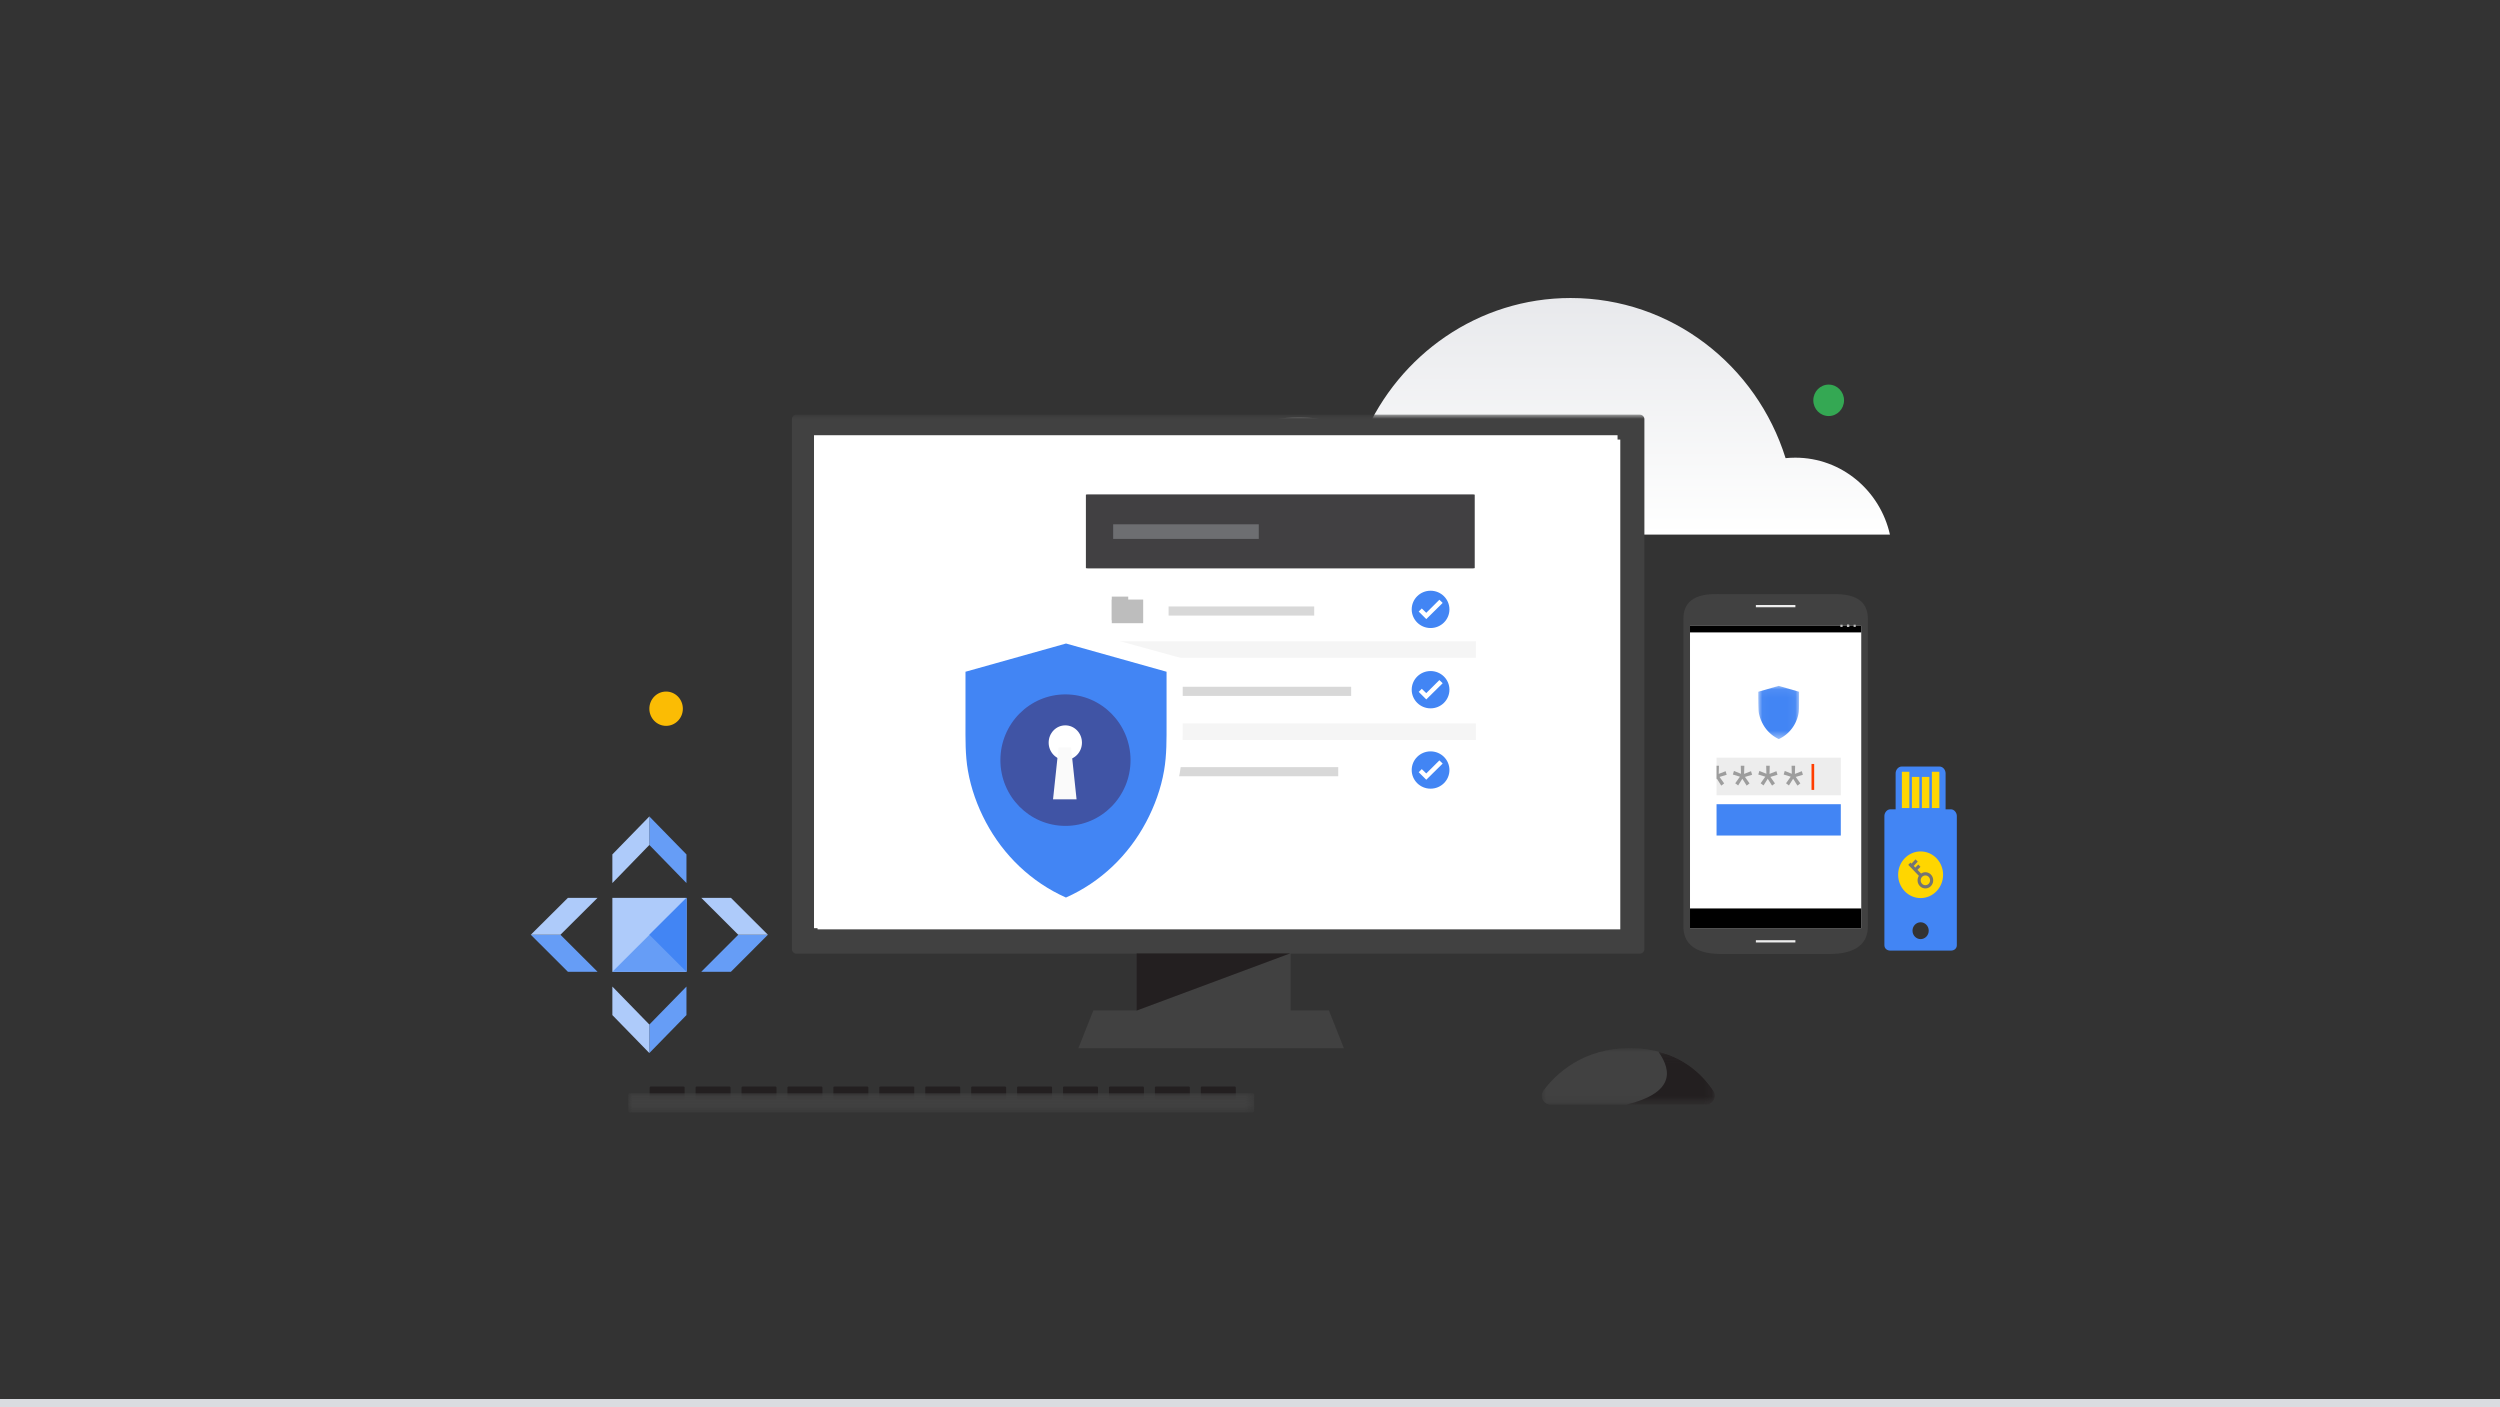 <svg width="302" height="170" xmlns="http://www.w3.org/2000/svg" xmlns:xlink="http://www.w3.org/1999/xlink"><rect width="100%" height="100%" fill="#333333" stroke="none"/><defs><path d="M.12 8c0-4.418 3.578-8 8.005-8h283.99c4.421 0 8.005 3.59 8.005 8v162H.12V8z" id="a"/><path id="c" d="M0 22.232h8.752V0H0z"/><path id="d" d="M0 22.232h8.752V0H0z"/><path id="f" d="M0 46.051h22.278V0H0z"/><path id="h" d="M4.956.077H.025v6.427h4.931V.077z"/><path id="j" d="M0 2.419h75.607V.096H0z"/><path id="l" d="M20.914 0v6.836H0V0h20.914z"/><path id="n" d="M10.883 6.507H.177V.085h10.706z"/><path id="p" d="M0 84.294h131.267V0H0z"/><linearGradient x1="50%" y1="0%" x2="50%" y2="100%" id="b"><stop stop-color="#E8E9EC" offset="0%"/><stop stop-color="#FFF" offset="100%"/></linearGradient><linearGradient x1="49.997%" y1="3.545%" x2="50%" y2="97.632%" id="r"><stop stop-color="#DFDFDF" stop-opacity="0" offset="0%"/><stop stop-color="#DFDFDF" offset="10.911%"/><stop stop-color="#DFDFDF" offset="90.689%"/><stop stop-color="#DFDFDF" stop-opacity="0" offset="100%"/></linearGradient><linearGradient x1="49.973%" y1="-5.366%" x2="50.017%" y2="100%" id="s"><stop stop-color="#FFF" stop-opacity=".5" offset="0%"/><stop stop-color="#0086F8" offset="20.259%"/><stop stop-color="#0BF" offset="72.042%"/><stop stop-color="#FFF" stop-opacity=".5" offset="100%"/></linearGradient><linearGradient x1="50.017%" y1="100%" x2="49.973%" y2="-5.366%" id="t"><stop stop-color="#FFF" stop-opacity=".5" offset="0%"/><stop stop-color="#0086F8" offset="20.259%"/><stop stop-color="#0BF" offset="72.042%"/><stop stop-color="#FFF" stop-opacity=".5" offset="100%"/></linearGradient><linearGradient x1="50.016%" y1="100%" x2="49.973%" y2="-5.366%" id="u"><stop stop-color="#FFF" stop-opacity=".5" offset="0%"/><stop stop-color="#0086F8" offset="20.259%"/><stop stop-color="#0BF" offset="72.042%"/><stop stop-color="#FFF" stop-opacity=".5" offset="100%"/></linearGradient><linearGradient x1="50.053%" y1="3.308%" x2="49.925%" y2="96.578%" id="v"><stop stop-color="#DFDFDF" stop-opacity="0" offset="0%"/><stop stop-color="#DFDFDF" offset="10.911%"/><stop stop-color="#DFDFDF" offset="90.689%"/><stop stop-color="#DFDFDF" stop-opacity="0" offset="100%"/></linearGradient><linearGradient x1="50.024%" y1="5.535%" x2="49.858%" y2="96.842%" id="w"><stop stop-color="#DFDFDF" stop-opacity="0" offset="0%"/><stop stop-color="#DFDFDF" offset="10.911%"/><stop stop-color="#DFDFDF" offset="90.689%"/><stop stop-color="#DFDFDF" stop-opacity="0" offset="100%"/></linearGradient><linearGradient x1="49.973%" y1="-5.366%" x2="50.016%" y2="100%" id="x"><stop stop-color="#FFF" stop-opacity=".5" offset="0%"/><stop stop-color="#0086F8" offset="20.259%"/><stop stop-color="#0BF" offset="72.042%"/><stop stop-color="#FFF" stop-opacity=".5" offset="100%"/></linearGradient></defs><g fill="none" fill-rule="evenodd"><path stroke="#DADCE0" stroke-linecap="square" d="M.5 169.5h301"/><g transform="translate(64.12 36)"><path d="M164.186 28.584c-1.191-5.325-5.854-9.298-11.437-9.298-.395 0-.786.023-1.171.058C148.077 8.128 137.782 0 125.613 0c-11.16 0-20.743 6.848-24.955 16.636-2.31-1.406-4.995-2.232-7.878-2.232-8.005 0-14.571 6.223-15.318 14.18h86.724z" fill="url(#b)"/><ellipse fill="#FBBC04" cx="16.345" cy="49.612" rx="2.024" ry="2.072"/><ellipse fill="#34A853" cx="156.784" cy="12.359" rx="1.856" ry="1.9"/><g transform="matrix(1 0 0 -1 163.514 78.832)"><path d="M4.376 3.422c-.54 0-.98-.457-.98-1.018 0-.561.44-1.018.98-1.018s.98.457.98 1.018c0 .561-.44 1.018-.98 1.018zM8.042 0H.71C.319 0 0 .253 0 .656V16.26c0 .403.319.805.71.805h.648v4.361c0 .403.326.806.717.806h4.602c.391 0 .717-.403.717-.806v-4.36h.648c.391 0 .71-.403.71-.806V.656c0-.403-.319-.656-.71-.656z" fill="#4285F4"/><path d="M4.376 6.585c-1.326 0-2.405 1.12-2.405 2.495 0 1.376 1.08 2.495 2.405 2.495 1.326 0 2.405-1.12 2.405-2.495 0-1.376-1.08-2.495-2.405-2.495" fill="#BCBCBC"/><path d="M4.376 11.98c-1.498 0-2.716-1.264-2.716-2.818s1.218-2.818 2.716-2.818c1.498 0 2.716 1.264 2.716 2.818S5.874 11.98 4.376 11.98" fill="#FFD600"/><mask id="e" fill="#fff"><use xlink:href="#d"/></mask><path fill="#FFD600" mask="url(#e)" d="M5.734 21.605h.905v-4.383h-.905zM4.527 20.98h.905v-3.758h-.905zM2.113 21.605h.905v-4.383h-.905zM3.32 20.98h.905v-3.758H3.32z"/><path d="M5.346 8.91a.549.549 0 01-.8-.013.595.595 0 01-.16-.418.594.594 0 01.172-.412.554.554 0 01.8.012.604.604 0 01-.012.83m.283-1.102a.921.921 0 00-1.333-.021c-.33.332-.375.856-.13 1.241l-1.281 1.33.266.276.126-.13.484.518.27-.273-.487-.522.189-.196.36.368.264-.28L4 9.754l.433-.449a.919.919 0 001.176-.114.99.99 0 00.286-.687.992.992 0 00-.266-.696" fill="#747474" mask="url(#e)"/></g><g transform="translate(139.237 35.63)"><path d="M17.44.145c-.38-.002-12.277 0-12.657 0C3.592.145 0-.197 0 3.12V40.29c0 3.315 3.592 3.325 4.783 3.325H17.44c1.191 0 4.838-.01 4.838-3.325V3.119c0-3.316-3.646-2.965-4.838-2.974" fill="#414141"/><mask id="g" fill="#fff"><use xlink:href="#f"/></mask><path fill="#FFF" mask="url(#g)" d="M.796 40.493h20.686V3.97H.796z"/><g mask="url(#g)"><path fill="#EDEDED" d="M4.003 24.438h15.01V19.9H4.002z"/><path fill="#9D9D9D" d="M6.824 22.194l-.85-.26.13-.435.85.344-.025-.97h.43l-.028.985.836-.328.13.433-.865.26.557.78-.348.27-.524-.83-.506.81-.352-.263zM4.003 20.872v1.644l.046-.073.523.83.35-.27-.558-.78.864-.26-.13-.433-.835.328.028-.986zM9.893 22.194l-.85-.26.13-.435.85.344-.026-.97h.43l-.028.985.836-.328.13.433-.864.26.557.78-.35.27-.523-.83-.506.81-.352-.263zM12.961 22.194l-.85-.26.13-.435.85.344-.026-.97h.43l-.027.985.836-.328.13.433-.865.26.557.78-.349.27-.523-.83-.507.81-.351-.263z"/><path fill="#FF3D00" d="M15.474 23.79h.322v-3.134h-.322z"/><path fill="#4285F4" d="M4.003 29.301h15.01v-3.782H4.002z"/><g transform="translate(9.017 11.147)"><mask id="i" fill="#fff"><use xlink:href="#h"/></mask><path d="M.025.788S.019 2.892.086 3.291c.077.456.234.896.446 1.305a4.202 4.202 0 001.975 1.908 4.201 4.201 0 001.975-1.908c.212-.41.353-.848.428-1.305.06-.368.034-1.96.046-2.503L2.488.076.025.788z" fill="#4285F4" mask="url(#i)"/></g></g><path fill="#000" mask="url(#g)" d="M.796 40.493h20.686v-2.382H.796zM.796 4.764h20.686V3.97H.796z"/><path fill="#BCBCBC" mask="url(#g)" d="M20.556 4.106h.261v-.272h-.261zM19.756 4.106h.27v-.272h-.27z"/><path fill="#BCBCBC" mask="url(#g)" d="M19.756 4.106h.27v-.272h-.27zM18.96 4.106h.27v-.272h-.27z"/><path d="M13.526 1.723l-.002.001h-4.77l-.002-.001v-.27l.001-.001h4.771l.002.001v.27zM13.526 42.216c0 .001 0 .002-.002.002h-4.77l-.002-.002v-.27l.001-.001h4.771l.002.001v.27z" fill="#EDEDED" mask="url(#g)"/></g><g transform="translate(11.774 14.088)"><path d="M6.695 82.752H2.703a.115.115 0 01-.116-.116v-1.352c0-.064.052-.116.116-.116h3.992c.064 0 .115.052.115.116v1.352a.116.116 0 01-.115.116zM12.243 82.752H8.25a.115.115 0 01-.116-.116v-1.352c0-.064.052-.116.116-.116h3.992c.064 0 .115.052.115.116v1.352a.116.116 0 01-.115.116M17.79 82.752H13.8a.115.115 0 01-.116-.116v-1.352c0-.064.052-.116.116-.116h3.992c.064 0 .115.052.115.116v1.352a.116.116 0 01-.115.116M23.34 82.752h-3.993a.115.115 0 01-.116-.116v-1.352c0-.064.052-.116.116-.116h3.992c.064 0 .116.052.116.116v1.352a.116.116 0 01-.116.116M28.887 82.752h-3.992a.115.115 0 01-.115-.116v-1.352c0-.064.051-.116.115-.116h3.992c.064 0 .116.052.116.116v1.352a.116.116 0 01-.116.116M34.435 82.752h-3.992a.115.115 0 01-.115-.116v-1.352c0-.064.051-.116.115-.116h3.992c.064 0 .116.052.116.116v1.352a.116.116 0 01-.116.116M39.983 82.752h-3.992a.115.115 0 01-.115-.116v-1.352c0-.064.052-.116.115-.116h3.992c.064 0 .116.052.116.116v1.352a.116.116 0 01-.116.116M45.532 82.752h-3.993a.115.115 0 01-.115-.116v-1.352c0-.064.052-.116.115-.116h3.993c.063 0 .115.052.115.116v1.352a.116.116 0 01-.115.116M51.08 82.752h-3.993a.115.115 0 01-.115-.116v-1.352c0-.064.052-.116.115-.116h3.993c.063 0 .115.052.115.116v1.352a.116.116 0 01-.115.116M56.628 82.752h-3.992a.115.115 0 01-.116-.116v-1.352c0-.064.052-.116.116-.116h3.992c.064 0 .115.052.115.116v1.352a.116.116 0 01-.115.116M67.724 82.752h-3.992a.115.115 0 01-.116-.116v-1.352c0-.064.052-.116.116-.116h3.992c.064 0 .115.052.115.116v1.352a.116.116 0 01-.115.116M73.272 82.752H69.28a.115.115 0 01-.116-.116v-1.352c0-.064.052-.116.116-.116h3.992c.064 0 .116.052.116.116v1.352a.116.116 0 01-.116.116M62.176 82.752h-3.992a.115.115 0 01-.116-.116v-1.352c0-.064.052-.116.116-.116h3.992c.064 0 .115.052.115.116v1.352a.116.116 0 01-.115.116" fill="#231F20"/><g transform="translate(0 81.876)"><mask id="k" fill="#fff"><use xlink:href="#j"/></mask><path d="M75.437 2.419a.17.17 0 00.17-.17V.265a.17.17 0 00-.17-.17H.17A.17.17 0 000 .266V2.25c0 .094.076.17.17.17h75.267z" fill="#414141" mask="url(#k)"/></g><g transform="translate(110.353 76.523)"><mask id="m" fill="#fff"><use xlink:href="#l"/></mask><path d="M19.829 6.836c.862 0 1.38-.959.904-1.677C19.39 3.135 16.386 0 10.66 0 4.978 0 1.733 3.086.216 5.111c-.533.711-.018 1.725.87 1.725h18.743z" fill="#414141" mask="url(#m)"/></g><g transform="translate(120.384 76.852)"><mask id="o" fill="#fff"><use xlink:href="#n"/></mask><path d="M.177 6.507h9.62c.863 0 1.38-.96.905-1.677C9.656 3.253 7.602 1.003 4.04.085 5.81 2.552 5.82 5.12.177 6.507" fill="#231F20" mask="url(#o)"/></g><mask id="q" fill="#fff"><use xlink:href="#p"/></mask><path fill="#414141" mask="url(#q)" d="M61.514 73.566h18.504v-10.28H61.514z"/><path fill="#414141" mask="url(#q)" d="M86.449 76.539H54.372l1.815-4.574h28.447zM122.19 65.116H20.33a.558.558 0 01-.558-.559V.558c0-.308.25-.558.558-.558h101.86c.308 0 .558.25.558.558v64c0 .308-.25.558-.558.558"/><path fill="#FFF" mask="url(#q)" d="M22.864 62.178h96.973V3.012H22.864z"/><path fill="#231F20" mask="url(#q)" d="M61.412 71.99v-6.908h18.55z"/><path fill="#BCBCBC" mask="url(#q)" d="M35.7 16.538h8.914v-1.087h-8.915z"/><path fill="#DFDFDF" mask="url(#q)" d="M35.7 18.892h7.762v-1.087h-7.763zM44.633 28.676h9.04v-2.541h-9.04zM44.633 32.834h9.04v-2.541h-9.04zM44.633 37.148h9.04v-2.542h-9.04zM44.633 41.306h9.04v-2.541h-9.04zM44.633 45.954h9.04v-2.541h-9.04zM44.633 50.484h9.04v-2.541h-9.04z"/><path fill="url(#r)" mask="url(#q)" d="M36.562 55.728h4.072V24.466h-4.072z"/><path fill="url(#s)" mask="url(#q)" d="M39.386 50.448h.536V31.139h-.536z"/><path fill="url(#t)" mask="url(#q)" d="M38.854 50.448h.536V31.139h-.536z"/><path fill="url(#s)" mask="url(#q)" d="M38.318 50.448h.536V31.139h-.536z"/><path fill="url(#u)" mask="url(#q)" d="M37.786 50.448h.536V31.139h-.536z"/><path fill="url(#s)" mask="url(#q)" d="M37.253 50.448h.536V31.139h-.536z"/><path fill="url(#v)" mask="url(#q)" d="M63.755 55.728h4.072V24.466h-4.072z"/><path fill="url(#s)" mask="url(#q)" d="M66.58 50.448h.535V31.139h-.536z"/><path fill="url(#t)" mask="url(#q)" d="M66.047 50.448h.536V31.139h-.536z"/><path fill="url(#s)" mask="url(#q)" d="M65.511 50.448h.536V31.139h-.536z"/><path fill="url(#t)" mask="url(#q)" d="M64.979 50.448h.536V31.139h-.536z"/><path fill="url(#s)" mask="url(#q)" d="M64.446 50.448h.536V31.139h-.536z"/><path fill="url(#w)" mask="url(#q)" d="M91 55.728h4.071V24.466H91z"/><path fill="url(#s)" mask="url(#q)" d="M93.823 50.448h.537V31.139h-.537z"/><path fill="url(#t)" mask="url(#q)" d="M93.29 50.448h.537V31.139h-.536z"/><path fill="url(#s)" mask="url(#q)" d="M92.755 50.448h.536V31.139h-.536z"/><path fill="url(#x)" mask="url(#q)" d="M91.69 50.448h.536V31.139h-.536z"/></g><path fill="#FFF" d="M34.212 16.575h97.068v59.549H34.212z"/><path d="M113.773 61.994H67.33c-.146 0-.265-.095-.265-.213V23.933c0-.117.119-.213.265-.213h46.443c.146 0 .265.096.265.213V61.78c0 .118-.119.213-.265.213z" fill="#FFF"/><path d="M113.765 32.663H67.32c-.146 0-.264-.022-.264-.05V23.77c0-.027.118-.05.264-.05h46.444c.146 0 .264.023.264.05v8.843c0 .028-.118.05-.264.05z" fill="#414042"/><path fill="#D8D8D8" d="M77.046 38.363h17.59V37.26h-17.59z"/><path fill="#6D6E71" d="M70.35 29.1h17.59v-1.764H70.35z"/><g transform="translate(106.414 35.36)"><ellipse fill="#4285F4" cx="2.279" cy="2.253" rx="2.279" ry="2.253"/><path fill="#FFF" d="M.845 2.516l.914.912 1.983-1.956-.399-.382-1.584 1.577-.543-.525z"/></g><path stroke="#F5F5F5" stroke-width="2" d="M66.91 42.465h47.26M66.91 52.39h47.26"/><g fill="#BDBDBD"><path d="M70.182 36.427h3.795v2.856h-3.795z"/><path d="M70.182 36.07h1.988v2.856h-1.988z"/></g><path fill="#D8D8D8" d="M77.046 48.066H99.1v-1.103H77.046z"/><g transform="translate(106.414 45.063)"><ellipse fill="#4285F4" cx="2.279" cy="2.253" rx="2.279" ry="2.253"/><path fill="#FFF" d="M.845 2.516l.914.912 1.983-1.956-.399-.382-1.584 1.577-.543-.525z"/></g><g fill="#BDBDBD"><path d="M70.182 46.13h3.795v2.857h-3.795z"/><path d="M70.182 45.774h1.988v2.856h-1.988z"/></g><path fill="#D8D8D8" d="M77.046 57.77h20.493v-1.103H77.046z"/><g transform="translate(106.414 54.766)"><ellipse fill="#4285F4" cx="2.279" cy="2.253" rx="2.279" ry="2.253"/><path fill="#FFF" d="M.845 2.516l.914.912 1.983-1.956-.399-.382-1.584 1.577-.543-.525z"/></g><g fill="#BDBDBD"><path d="M70.182 55.834h3.795v2.856h-3.795z"/><path d="M70.182 55.477h1.988v2.856h-1.988z"/></g><g transform="translate(50.125 39.6)"><path d="M.002 3.945v7.17c0 2.228-.045 4.442.344 6.646.444 2.52 1.333 4.946 2.557 7.21 2.506 4.633 6.458 8.374 11.403 10.537 4.945-2.163 8.897-5.904 11.403-10.538 1.224-2.263 2.12-4.69 2.565-7.209.389-2.204.355-4.418.355-6.645v-7.17L14.315 0 .002 3.945z" fill="#FFF"/><path d="M2.386 5.547v6.196c0 1.925-.038 3.839.292 5.744.377 2.177 1.132 4.274 2.17 6.23 2.127 4.004 5.48 7.237 9.675 9.106 4.196-1.869 7.55-5.102 9.676-9.106 1.038-1.956 1.8-4.053 2.176-6.23.33-1.905.301-3.819.301-5.744V5.547l-12.145-3.41-12.145 3.41z" fill="#4285F4"/><ellipse fill="#4054A5" cx="14.463" cy="16.225" rx="7.86" ry="7.943"/><ellipse fill="#FFF" cx="14.444" cy="14.11" rx="2.011" ry="2.087"/><path fill="#FAFAFA" d="M13.63 14.695h1.508l.666 6.262h-2.841z"/></g><g><path d="M0 62.626h28.643V91.21H0z"/><path fill="#669DF6" d="M14.321 62.626v3.444l4.483 4.602v-3.459zM25.063 76.918l-4.469 4.473h3.58l4.469-4.473zM3.58 76.918l4.483 4.473h-3.58L0 76.918zM14.321 91.21v-3.445l4.483-4.588v3.445z"/><path fill="#AECBFA" d="M14.321 62.626l-4.468 4.587v3.459l4.468-4.602zM24.175 72.459h-3.58l4.468 4.459h3.58zM4.483 72.459h3.58L3.58 76.918H0zM14.321 91.21l-4.468-4.588v-3.445l4.468 4.588zM18.804 81.39h-8.95V72.46h8.95z"/><path fill="#669DF6" d="M18.804 72.459v8.932h-8.95z"/><path fill="#4285F4" d="M18.804 72.459v8.932l-4.483-4.473z"/></g></g></g></svg>
